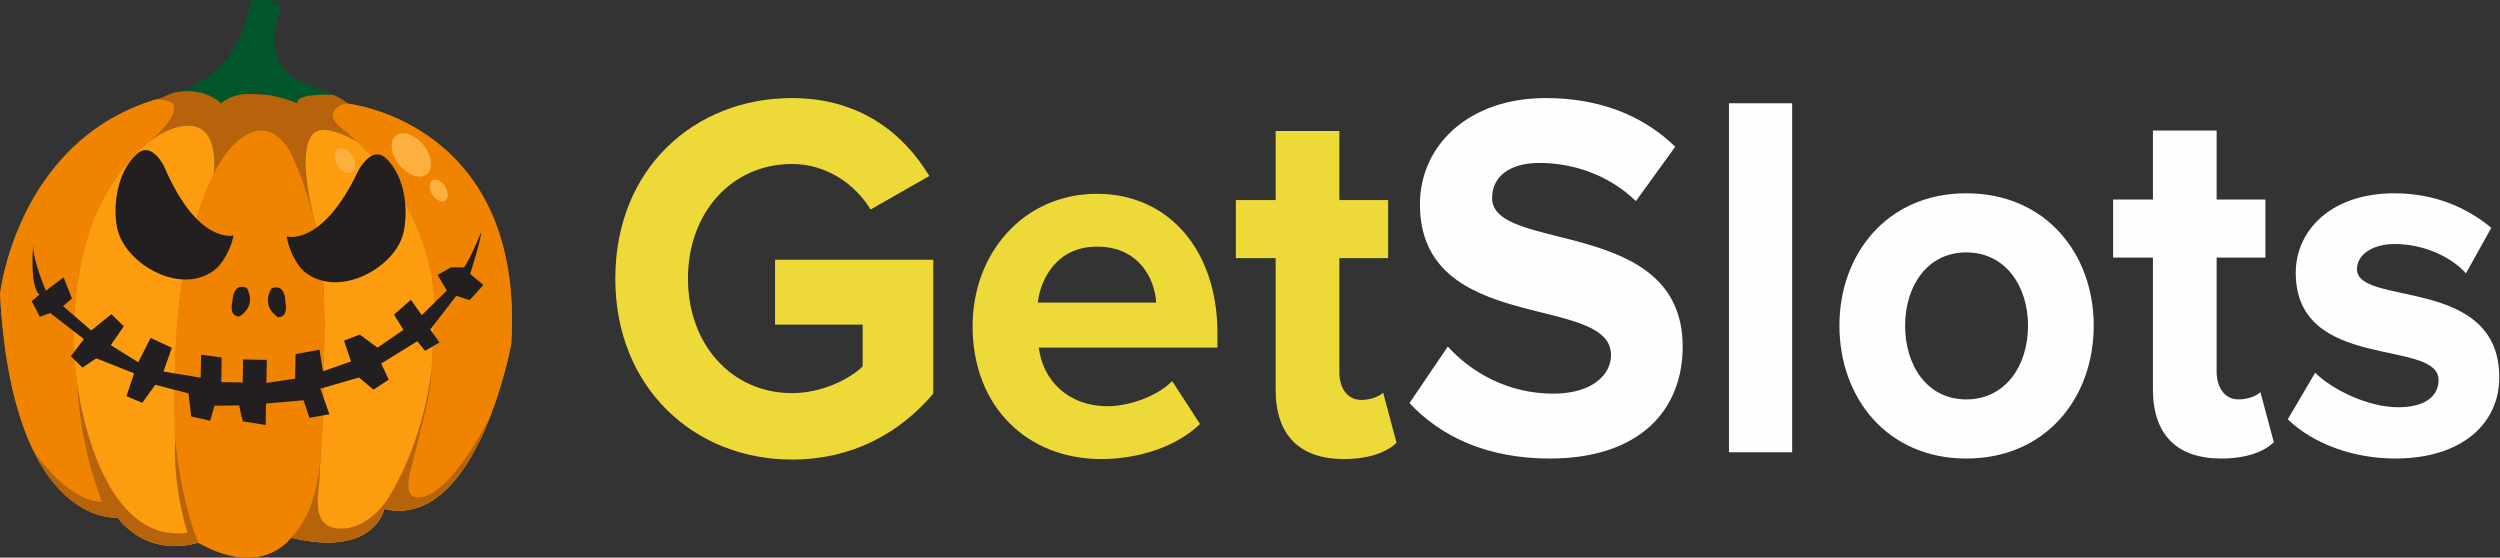 <svg width="668" height="149" viewBox="0 0 668 149" fill="none" xmlns="http://www.w3.org/2000/svg">
<rect x="0" y="0" width="668" height="149" fill="#333333" stroke="none"/>
<path d="M80.04 25.73C80.04 25.73 85.98 22.055 93.048 27.711C93.048 27.711 140.278 32.798 136.602 91.909C136.602 91.909 127.549 141.683 102.665 136.027C102.665 136.027 100.121 149.035 77.775 143.663C77.775 143.663 70.139 154.749 52.886 144.964C52.886 144.964 40.441 149.604 31.393 138.291C31.393 138.291 3.397 141.119 0 78.617C0 78.617 4.524 36.479 43.554 26.015C43.554 26.015 47.798 23.1 55.999 24.555L80.035 25.73H80.04Z" fill="#B7630B"/>
<path d="M102.67 136.027C127.555 141.683 136.608 91.909 136.608 91.909C140.279 32.88 93.179 27.725 93.054 27.711C91.324 27.523 88.785 29.137 88.896 30.934C89.016 32.88 92.052 34.812 93.329 35.94C104.458 45.749 112.388 58.642 115.25 73.317C116.204 78.222 116.3 83.348 115.674 88.306C115.674 88.306 116.652 110.054 107.503 128.694C106.886 129.957 106.192 131.147 105.369 132.288L102.661 136.032L102.67 136.027Z" fill="#F08400"/>
<path d="M77.779 143.663C100.12 149.035 102.669 136.027 102.669 136.027L105.377 132.283C106.2 131.142 106.889 129.952 107.511 128.689C116.66 110.049 115.682 88.301 115.682 88.301C116.304 83.343 116.212 78.217 115.258 73.312C112.574 59.552 105.434 47.363 95.384 37.809C94.04 37.13 92.725 36.364 91.308 35.848C89.709 35.265 88.948 35.053 87.584 34.798C78.049 33.001 82.655 53.207 83.768 57.818C86.707 70.031 86.895 82.553 86.577 95.036C86.288 106.397 86.587 117.849 84.688 129.094C83.845 134.1 81.475 140.021 77.794 143.663H77.779Z" fill="#FD9C0F"/>
<path d="M52.892 144.964C70.144 154.75 77.781 143.664 77.781 143.664C81.466 140.016 83.832 134.095 84.675 129.094C86.573 117.849 86.275 106.397 86.564 95.036C86.882 82.553 86.694 70.031 83.755 57.818L80.893 48.428C79.27 44.651 78.147 40.44 75.218 37.405C69.176 31.151 62.171 37.776 58.798 43.388C54.255 50.957 51.726 60.511 49.851 69.078C47.751 78.689 47.004 88.532 46.754 98.351C46.609 103.925 46.657 109.5 46.734 115.074C46.811 120.586 46.932 126.102 48.078 131.518C48.599 133.965 49.924 139.029 51.938 142.175L52.892 144.96V144.964Z" fill="#F08400"/>
<path d="M31.399 138.292C31.399 138.292 3.402 141.12 0.01 78.617C0.01 78.617 4.312 38.561 40.697 26.858L40.302 26.988C43.665 25.764 46.214 27.696 46.214 27.696C48.44 31.358 38.929 38.58 38.929 38.58C31.543 44.684 25.974 55.057 23.608 62.713C18.087 80.583 18.843 99.999 23.7 117.926C25.439 124.329 28.007 130.617 31.119 136.475L31.404 138.292H31.399Z" fill="#F08400"/>
<path d="M52.892 144.964C52.892 144.964 40.447 149.604 31.399 138.291L31.115 136.475C28.003 130.616 25.435 124.324 23.696 117.926C18.834 99.999 18.083 80.582 23.604 62.713C26.736 52.571 35.49 37.655 46.658 34.22C59.512 30.259 57.06 46.558 57.06 46.558C53.576 53.52 51.466 61.672 49.847 69.082C47.747 78.694 47 88.537 46.749 98.356C46.605 103.93 46.653 109.504 46.73 115.079C46.807 120.59 46.928 126.107 48.074 131.522C48.595 133.97 49.919 139.033 51.933 142.179L52.887 144.964H52.892Z" fill="#FD9C0F"/>
<path d="M52.96 144.93C52.96 144.93 40.448 149.604 31.395 138.291C31.395 138.291 18.387 139.597 9.026 120.633C11.844 124.652 19.745 134.225 27.261 134.051C27.261 134.051 21.398 119.973 20.617 102.513C20.617 102.513 25.782 145.696 50.113 142.324C50.113 142.324 46.133 130.717 46.817 117.15C46.817 117.15 48.022 132.828 52.96 144.935V144.93Z" fill="#B7630B"/>
<path d="M103.919 132.827C101.356 137.014 96.504 141.331 91.084 141.249C82.364 141.119 85.428 131.56 85.462 126.14C85.471 124.492 85.779 122.228 85.784 119.944C85.495 125.181 84.787 130.51 82.913 135.438C82.378 136.845 81.723 138.214 80.957 139.514C80.08 140.989 79.005 142.453 77.782 143.663C100.122 149.035 102.671 136.026 102.671 136.026C114.716 138.763 122.911 128.173 127.724 118.687C129.006 116.157 130.085 113.541 131.14 110.911C129.011 115.117 127.421 117.901 125.036 121.438C122.545 125.133 117.631 131.806 112.856 132.784C107.32 133.921 109.325 127.075 110.11 124.006C111.705 117.762 113.449 111.59 114.619 105.235C114.99 103.216 115.284 101.198 115.284 99.039C115.284 99.039 113.473 117.217 103.929 132.818L103.919 132.827Z" fill="#B7630B"/>
<path d="M113.167 38.796C115.446 41.658 115.836 45.142 114.034 46.577C112.232 48.013 108.922 46.857 106.643 43.995C104.365 41.133 103.974 37.65 105.776 36.214C107.578 34.778 110.888 35.934 113.167 38.796Z" fill="#FBB040"/>
<path d="M118.934 49.834C119.863 51.337 119.854 53.033 118.905 53.621C117.956 54.209 116.433 53.462 115.503 51.959C114.573 50.456 114.583 48.76 115.532 48.172C116.481 47.584 118.004 48.331 118.934 49.834Z" fill="#FBB040"/>
<path d="M94.135 41.697C95.204 43.422 95.19 45.368 94.101 46.042C93.012 46.717 91.268 45.859 90.199 44.135C89.129 42.41 89.144 40.463 90.232 39.789C91.321 39.114 93.065 39.972 94.135 41.697Z" fill="#FBB040"/>
<path d="M72.514 77.093C72.514 77.093 76.157 75.253 76.263 80.769C76.263 80.769 77.25 84.816 74.278 84.763C74.278 84.763 69.657 82.133 72.51 77.093H72.514Z" fill="#231F20"/>
<path d="M76.591 63.17C76.591 63.17 86.082 66.104 95.795 45.493C95.795 45.493 99.312 38.767 103.07 42.231C108.138 46.909 109.266 55.933 107.782 62.259C105.652 71.35 91.001 79.69 81.837 72.993C79.077 70.98 77.135 66.451 76.591 63.17Z" fill="#231F20"/>
<path d="M62.432 62.91C62.432 62.91 52.839 65.492 43.888 44.534C43.888 44.534 40.621 37.683 36.738 41.007C31.501 45.493 30.041 54.474 31.289 60.848C33.081 70.011 47.414 78.886 56.824 72.531C59.652 70.618 61.767 66.166 62.427 62.905L62.432 62.91Z" fill="#231F20"/>
<path d="M65.99 76.973C65.99 76.973 62.42 74.997 62.107 80.509C62.107 80.509 60.975 84.518 63.943 84.575C63.943 84.575 68.654 82.118 65.99 76.978V76.973Z" fill="#231F20"/>
<path d="M128.586 62.004C128.586 62.004 125.479 69.583 123.956 71.466L120.564 71.404L116.922 73.456L119.389 77.638L112.692 84.2L109.796 80.115L105.267 84.06L107.811 88.136L100.859 92.887L96.123 89.403L91.912 91.022L93.786 96.573L86.314 99.194L85.36 93.451L78.976 94.607L78.856 101.178L71.176 102.311L71.291 96.158L64.951 96.043L64.84 102.195L59.117 102.089L59.237 95.513L53.735 94.775L53.619 100.928L43.68 99.261L45.92 92.94L40.24 90.29L36.94 96.804L29.597 92.212L33.086 87.187L29.752 83.945L24.37 88.3L16.854 81.796L19.224 79.772L16.994 74.087L12.258 77.681C12.258 77.681 8.596 69.13 8.88 65.314C8.88 65.314 7.825 76.54 10.543 78.708L8.476 80.471L10.644 84.648L13.419 83.641L22.414 90.594L18.935 95.195L22.062 98.22L25.714 95.744L35.822 99.748L33.798 105.861L38.009 107.634L41.493 102.821L50.362 105.105L51.1 111.272L56.168 112.428L57.305 108.42L63.882 108.328L64.864 112.587L70.974 113.551L71.079 107.827L81.091 106.95L82.7 111.648L88.019 110.684L85.601 103.852L95.921 100.86L99.809 104.113L103.889 101.429L101.847 97.151L111.502 91.177L113.573 93.759L117.433 91.494L114.951 88.055L121.904 79.059L125.488 80.187L129.169 76.149L125.618 73.191C125.618 73.191 128.543 64.124 128.581 62.004H128.586Z" fill="#231F20"/>
<path d="M47.575 24.558C47.575 24.558 63.734 21.016 66.921 0.251C66.921 0.251 76.87 -1.267 74.769 3.164C74.769 3.164 68.201 18.482 83.293 23.04C83.293 23.04 88.489 24.685 88.972 25.32C88.972 25.32 78.826 24.814 79.463 27.598C79.463 27.598 66.067 21.775 59.054 27.598C59.054 27.598 55.017 23.419 47.575 24.561V24.558Z" fill="#02562C"/>
<path d="M211.612 122.796C227.702 122.796 240.333 115.807 249.374 105.182V69.397H207.092V86.731H230.494V97.914C226.904 101.408 219.457 105.042 211.612 105.042C195.524 105.042 183.823 92.042 183.823 74.43C183.823 56.816 195.524 43.817 211.612 43.817C221.053 43.817 228.632 49.407 232.621 55.977L248.311 47.032C241.663 35.989 230.095 26.204 211.612 26.204C185.684 26.204 164.41 44.935 164.41 74.43C164.41 103.784 185.684 122.796 211.612 122.796ZM294.183 122.655C304.156 122.655 314.262 119.44 320.643 113.29L313.198 101.828C309.076 106.022 301.497 108.538 296.045 108.538C285.142 108.538 278.627 101.408 277.563 92.882H325.298V88.967C325.298 66.881 312.267 51.784 293.12 51.784C273.574 51.784 259.878 67.58 259.878 87.151C259.878 108.818 274.638 122.655 294.183 122.655ZM308.943 80.86H277.297C278.095 74.15 282.616 65.903 293.12 65.903C304.29 65.903 308.544 74.43 308.943 80.86ZM359.071 122.655C366.118 122.655 370.639 120.698 373.165 118.322L369.575 104.903C368.645 105.881 366.25 106.86 363.725 106.86C360.001 106.86 357.874 103.645 357.874 99.452V68.978H370.905V53.461H357.874V35.01H340.854V53.461H330.217V68.978H340.854V104.204C340.854 116.226 347.236 122.655 359.071 122.655Z" fill="#EDD938"/>
<path d="M414.11 122.516C438.044 122.516 449.612 109.656 449.612 92.602C449.612 57.795 398.686 67.721 398.686 52.903C398.686 47.312 403.207 43.537 411.317 43.537C420.36 43.537 429.934 46.752 437.113 53.742L447.618 39.204C438.841 30.677 427.14 26.204 413.046 26.204C392.17 26.204 379.407 39.065 379.407 54.58C379.407 89.667 430.465 78.344 430.465 94.839C430.465 100.151 425.412 105.183 415.041 105.183C402.808 105.183 393.102 99.452 386.853 92.602L376.615 107.699C384.858 116.506 397.091 122.516 414.11 122.516ZM478.864 120.839V27.601H461.978V120.839H478.864ZM525.401 122.516C546.676 122.516 559.441 106.302 559.441 87.011C559.441 67.86 546.676 51.645 525.401 51.645C504.26 51.645 491.495 67.86 491.495 87.011C491.495 106.302 504.26 122.516 525.401 122.516ZM525.401 106.721C514.898 106.721 509.048 97.634 509.048 87.011C509.048 76.527 514.898 67.441 525.401 67.441C535.907 67.441 541.89 76.527 541.89 87.011C541.89 97.634 535.907 106.721 525.401 106.721ZM593.481 122.516C600.527 122.516 605.048 120.559 607.574 118.182L603.984 104.764C603.054 105.742 600.66 106.721 598.134 106.721C594.411 106.721 592.284 103.506 592.284 99.312V68.838H605.314V53.322H592.284V34.87H575.264V53.322H564.626V68.838H575.264V104.064C575.264 116.087 581.646 122.516 593.481 122.516ZM640.018 122.516C657.836 122.516 667.807 113.15 667.807 100.849C667.807 73.592 629.78 81.978 629.78 71.914C629.78 68.14 633.769 65.204 639.884 65.204C647.729 65.204 655.042 68.699 658.899 73.032L665.679 60.871C659.297 55.559 650.655 51.645 639.752 51.645C622.866 51.645 613.424 61.569 613.424 72.892C613.424 99.452 651.586 90.366 651.586 101.548C651.586 105.742 648.129 108.818 640.816 108.818C632.837 108.818 623.264 104.204 618.611 99.591L611.297 112.032C618.079 118.602 628.849 122.516 640.018 122.516Z" fill="#FEFEFE"/>
</svg>
